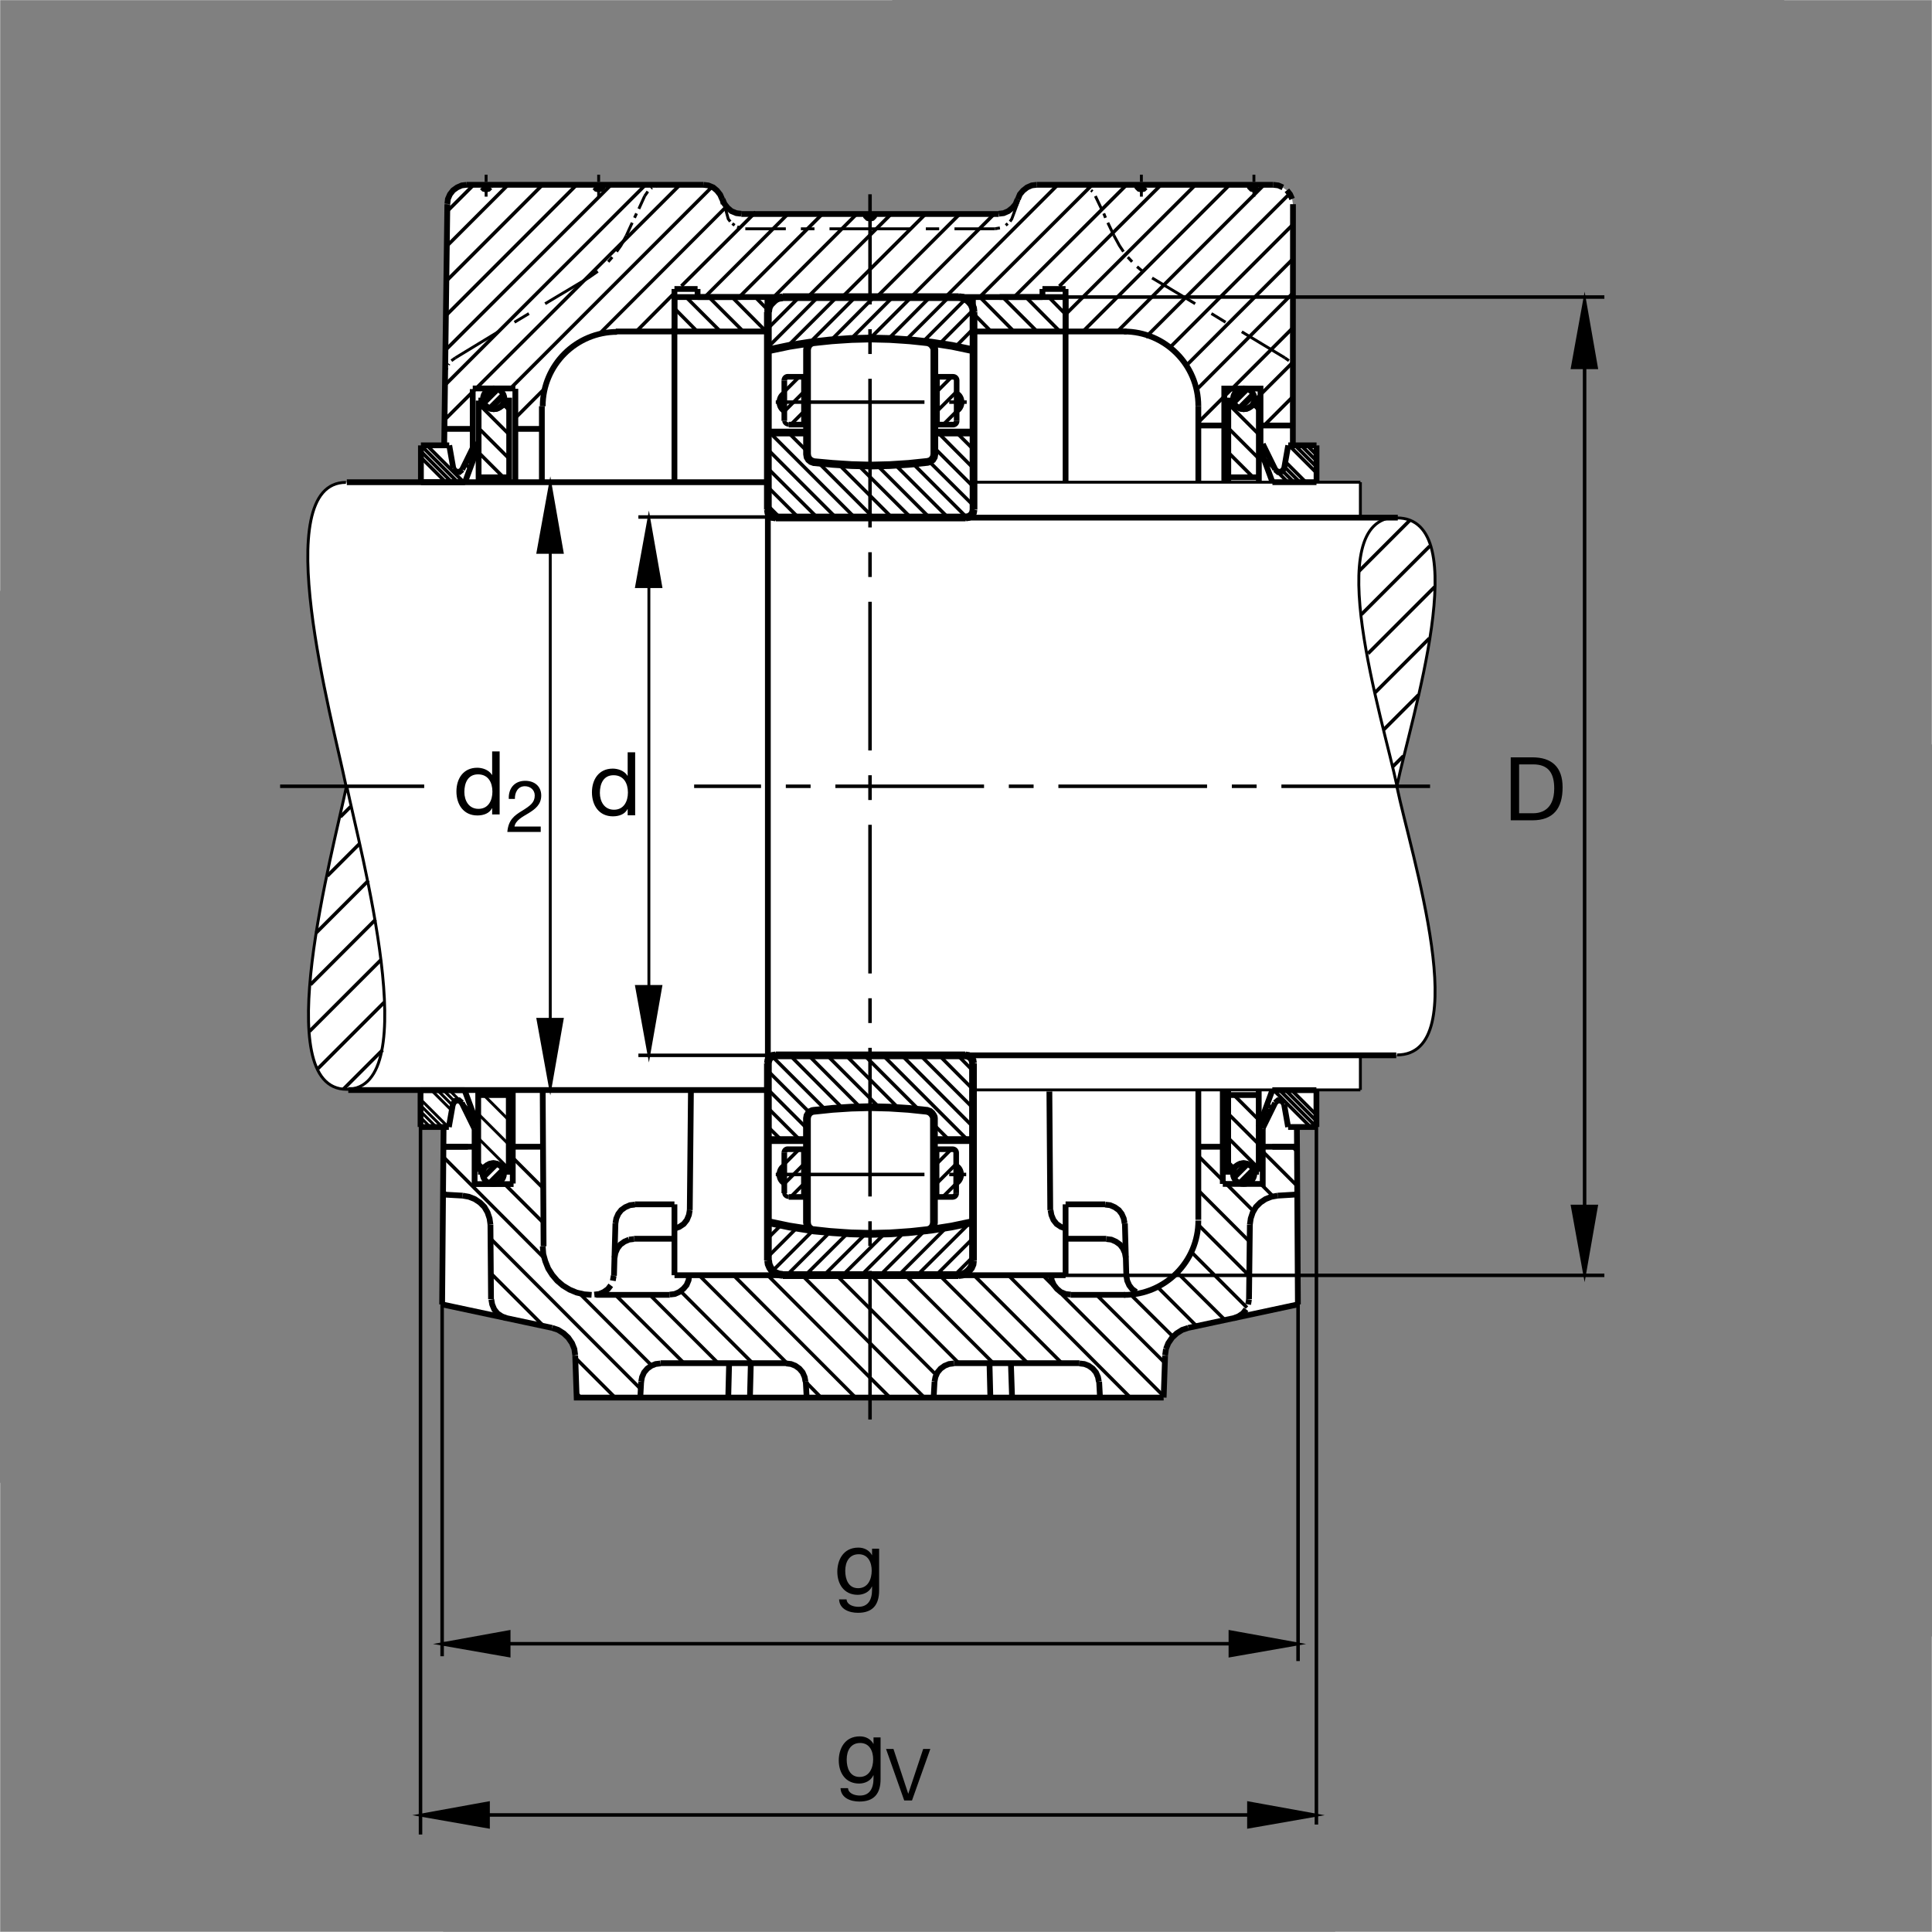 <?xml version="1.0" encoding="utf-8"?>
<!-- Generator: Adobe Illustrator 22.1.0, SVG Export Plug-In . SVG Version: 6.00 Build 0)  -->
<svg version="1.1" id="Ebene_1" xmlns="http://www.w3.org/2000/svg" xmlns:xlink="http://www.w3.org/1999/xlink" x="0px" y="0px"
	 viewBox="0 0 779.681 779.649" style="enable-background:new 0 0 779.681 779.649;" xml:space="preserve">
<rect x="0" y="0" width="779.681" height="779.649" fill="#808080" stroke="none"/>
<style type="text/css">
	.st0{fill:none;stroke:#FFFFFF;stroke-width:0.071;stroke-miterlimit:3.864;stroke-dasharray:360;}
	.st1{fill:#FFFFFF;}
	.st2{fill:none;stroke:#000000;stroke-width:2.33;stroke-miterlimit:10.433;}
	.st3{fill:none;stroke:#000000;stroke-width:1.417;stroke-miterlimit:10.433;stroke-dasharray:60,10,10,10;}
	.st4{fill:none;stroke:#000000;stroke-width:1.165;stroke-miterlimit:10;}
	.st5{fill-rule:evenodd;clip-rule:evenodd;stroke:#000000;stroke-width:1.165;stroke-miterlimit:10;}
	.st6{fill:none;stroke:#000000;stroke-width:2.329;stroke-miterlimit:10;}
	.st7{fill-rule:evenodd;clip-rule:evenodd;stroke:#000000;stroke-width:2.329;stroke-miterlimit:10;}
	.st8{fill:none;stroke:#000000;stroke-width:1.417;stroke-miterlimit:10;}
	.st9{fill:none;stroke:#000000;stroke-width:1.165;stroke-miterlimit:10.433;}
	.st10{fill:none;stroke:#000000;stroke-width:1.165;stroke-miterlimit:3.864;}
	.st11{fill:none;stroke:#000000;stroke-width:1.417;stroke-miterlimit:3.864;}
	.st12{fill:none;stroke:#000000;stroke-width:2.33;stroke-miterlimit:3.864;}
	.st13{fill:none;stroke:#000000;stroke-width:2.33;stroke-miterlimit:10;}
	.st14{stroke:#000000;stroke-width:1.165;stroke-miterlimit:10;}
	.st15{fill:none;stroke:#000000;stroke-width:3.107;stroke-miterlimit:10;}
	.st16{fill:none;stroke:#000000;stroke-width:2.268;stroke-miterlimit:3.864;}
	.st17{fill:none;stroke:#000000;stroke-width:1.417;stroke-miterlimit:3.864;stroke-dasharray:60,10,10,10;}
	.st18{fill:none;stroke:#000000;stroke-width:1.701;stroke-miterlimit:3.864;}
</style>
<g>
	<polygon class="st0" points="0.036,0.036 779.645,0.036 779.645,779.614 0.036,779.614 0.036,0.036 	"/>
	<path class="st1" d="M139.891,317.082c-5.422,26.334-31.754,122.577,0,122.577l29.853,0.273l0.067,14.87l9.207,0.055l-0.585,71.615
		l44.365,9.457l2.452,0.817l2.218,1.402l1.869,1.751l1.517,2.219l0.934,2.336l0.351,2.685l0.583,16.929H351.11h118.504l0.584-16.929
		l0.35-2.685l0.934-2.336l1.518-2.219l1.868-1.751l2.218-1.402l2.452-0.817l44.25-9.457l-0.387-71.584l7.82-0.119l0.032-14.925
		l17.754-0.034l-0.007-13.861l14.76-0.13c31.754,0,5.421-81.822,0-108.156v-1.037c5.421-26.333,32.099-107.954,0.345-107.954
		h-14.715h-0.382v-14.01h-17.637l-0.002-14.93l-9.635,0.082l0.07-97.351l-0.35-2.101l-0.817-1.868l-1.284-1.635l-1.635-1.168
		l-1.868-0.816l-1.985-0.233H418.36l-1.985,0.233l-1.868,0.816l-1.634,1.286l-1.284,1.518l-0.818,1.985l-0.934,1.984l-1.283,1.517
		l-1.636,1.284l-1.868,0.818l-1.984,0.233l-51.955,0.117l-51.954-0.117l-1.985-0.233l-1.985-0.818l-1.518-1.284l-1.284-1.634
		l-0.817-1.868l-0.934-1.869l-1.284-1.634l-1.518-1.286l-1.985-0.816l-1.985-0.233h-95.504l-1.985,0.233l-1.869,0.816l-1.634,1.168
		l-1.284,1.635l-0.817,1.868l-0.233,2.101l-1.353,97.269h-9.219l-0.079,14.803l-30.269,0.198
		C107.862,194.732,134.469,290.748,139.891,317.082L139.891,317.082z"/>
	<path class="st2" d="M219.019,163.954c0-16.579,13.44-30.018,30.018-30.018"/>
	<line class="st3" x1="351.105" y1="572.857" x2="351.105" y2="78.402"/>
	<path class="st4" d="M196.175,76.566v2.802 M196.175,75.398v-0.933 M196.175,73.414v-2.919 M237.388,112.176l-17.396,10.39
		 M213.453,126.536l-5.838,3.504 M201.078,133.892l-17.28,10.508 M241.591,79.368v-2.802 M241.591,75.398v-0.933 M241.591,73.414
		v-2.919 M256.885,86.14l-0.817,1.751 M255.134,89.876l-2.336,5.137 M257.819,84.271l2.336-5.136 M300.784,92.328h16.345
		 M323.201,92.328h5.487 M334.759,92.328h16.345 M442.055,79.135l2.452,5.136 M445.441,86.14l0.701,1.751 M447.075,89.876
		l2.452,5.137 M464.938,112.176l17.396,10.39 M488.873,126.536l5.72,3.504 M501.132,133.892l17.395,10.508 M460.619,79.368v-2.802
		 M460.619,75.398v-0.933 M460.619,73.414v-2.919 M506.035,79.368v-2.802 M506.035,75.398v-0.933 M506.035,73.414v-2.919
		 M401.542,92.328h-16.346 M379.008,92.328h-5.37 M367.45,92.328h-16.345"/>
	<polygon class="st5" points="237.388,112.176 241.241,109.49 237.388,112.176 	"/>
	<path class="st4" d="M245.444,105.638l1.635-1.868 M248.83,101.552l1.75-2.453l2.218-4.085"/>
	<polygon class="st5" points="260.155,79.135 261.439,77.267 260.155,79.135 	"/>
	<polygon class="st5" points="262.724,76.098 263.073,75.749 262.724,76.098 	"/>
	<polygon class="st5" points="264.591,75.164 265.174,74.815 264.591,75.164 	"/>
	<path class="st4" d="M292.173,82.049l1.723,6.309l0.817,1.051 M295.531,90.226l0.933,0.7"/>
	<polygon class="st5" points="297.515,91.51 298.683,91.977 297.515,91.51 	"/>
	<polygon class="st5" points="401.542,92.328 403.526,91.977 401.542,92.328 	"/>
	<path class="st4" d="M405.862,90.926l0.817-0.7 M407.614,89.41l0.7-1.051l2.734-7.36"/>
	<polygon class="st5" points="434.934,74.582 437.151,74.815 434.934,74.582 	"/>
	<polygon class="st5" points="438.669,75.515 439.136,75.749 438.669,75.515 	"/>
	<polygon class="st5" points="440.303,76.799 440.888,77.267 440.303,76.799 	"/>
	<path class="st4" d="M449.527,95.014l2.218,4.085l1.635,2.453 M455.131,103.77l1.752,1.868"/>
	<polygon class="st5" points="458.867,107.622 461.085,109.49 458.867,107.622 	"/>
	<polygon class="st5" points="518.527,144.4 520.162,145.567 518.527,144.4 	"/>
	<polygon class="st5" points="521.096,146.85 521.33,147.201 521.096,146.85 	"/>
	<polygon class="st5" points="521.914,148.485 522.147,149.069 521.914,148.485 	"/>
	<polygon class="st5" points="183.798,144.4 182.164,145.567 183.798,144.4 	"/>
	<polygon class="st5" points="181.23,146.85 180.996,147.201 181.23,146.85 	"/>
	<polygon class="st5" points="180.413,148.485 180.18,149.069 180.413,148.485 	"/>
	<line class="st4" x1="188.819" y1="463.016" x2="188.703" y2="462.783"/>
	<path class="st6" d="M178.428,526.413l0.584-71.599 M179.012,462.783h9.807 M191.529,455.361v22.481h15.731 M206.934,477.629
		v-37.738 M219.019,440.423l0.35,62.523 M197.925,494.189l0.234,30.122 M178.428,526.413l44.366,9.458 M232.134,547.077l0.584,16.93
		h118.386 M325.536,564.007l-0.35-6.422 M317.246,550.114h-50.67 M270.312,522.561h-29.776 M247.779,514.856l0.584-21.134
		 M255.835,499.909h16.346 M278.368,488.352l0.467-48.452 M256.185,486.017h15.995 M272.181,486.017v28.605 M272.205,514.622
		h157.824 M430.029,514.622v-28.605 M513.508,462.783h9.806 M515.609,482.514l7.775-0.466 M504.4,494.189l-0.349,30.122
		 M523.782,526.413l-44.25,9.458 M470.192,547.077l-0.584,16.93 M469.608,564.007H351.105 M376.79,564.007l0.35-6.422
		 M384.963,550.114h50.67 M432.013,522.561h22.105 M454.547,514.856l-0.584-21.134 M446.492,499.909h-16.462 M423.841,488.352
		l-0.349-47.869 M446.024,486.017h-15.995 M399.323,550.114l0.35,13.894 M408.43,564.007l-0.468-13.894 M443.573,557.585l0.35,6.422
		 M303.003,550.114l-0.351,13.894 M293.896,564.007l0.35-13.894 M258.753,557.585l-0.35,6.422 M186.717,482.514l-8.289-0.466
		 M272.181,194.602v-77.973 M281.52,119.882h69.584 M351.105,86.373H299.15 M291.561,80.419v0.117 M283.855,74.582h-95.504
		 M180.529,82.404l-1.268,97.228 M272.181,133.775h-23.675 M292.027,82.288l-0.466-1.869 M351.105,86.373h51.954 M410.766,80.419
		v0.117 M418.354,74.582h95.504 M521.798,82.404l-0.049,96.917 M430.029,194.602v-77.973 M420.688,119.882h-69.584 M430.029,133.775
		h24.621 M256.185,486.134l-1.985,0.233l-1.868,0.817l-1.635,1.168l-1.168,1.517l-0.817,1.867l-0.35,1.985"/>
	<polygon class="st7" points="247.663,514.856 247.312,516.839 247.663,514.856 	"/>
	<path class="st6" d="M246.495,518.707l-1.168,1.517l-1.635,1.168l-1.868,0.817l-1.985,0.234 M266.576,550.231l-1.985,0.233
		l-1.751,0.701l-1.634,1.167l-1.284,1.519l-0.817,1.867l-0.35,1.868 M270.312,522.444l1.985-0.234l1.867-0.817l1.635-1.286
		l1.284-1.517l0.817-1.985l0.234-1.983 M272.181,495.824l1.984-0.701l1.752-1.168l1.284-1.634l0.817-1.984l0.35-1.985
		 M255.835,500.027l-1.985,0.233 M253.85,500.26l-1.867,0.818l-1.635,1.168l-1.168,1.517l-0.817,1.868l-0.35,1.984 M204.464,532.016
		l-1.985-0.817l-1.751-1.166l-1.284-1.636l-0.817-1.985l-0.35-1.985 M197.925,494.189l-0.35-2.453l-0.817-2.45l-1.285-2.218
		l-1.752-1.752l-2.101-1.402l-2.334-0.933l-2.569-0.468 M317.246,550.231l1.985,0.233l1.751,0.701l1.635,1.167l1.284,1.519
		l0.817,1.867l0.35,1.868 M377.14,557.585l0.351-1.868l0.817-1.867l1.284-1.519l1.635-1.167l1.751-0.701l1.985-0.233
		 M424.192,514.622l0.232,1.983l0.818,1.868l1.284,1.635l1.518,1.286l1.985,0.817l1.984,0.234 M454.314,507.616l-0.35-1.984
		l-0.817-1.868l-1.168-1.517l-1.634-1.168l-1.869-0.818l-1.984-0.233 M453.846,493.722l-0.35-1.985l-0.817-1.867l-1.167-1.517
		l-1.635-1.168l-1.869-0.817l-1.984-0.233 M430.146,495.824l-1.985-0.701l-1.751-1.168l-1.284-1.634l-0.818-1.984l-0.35-1.985
		 M454.547,514.856l0.35,1.984l0.817,1.868l1.168,1.517l1.635,1.168 M479.532,535.871l-2.452,0.817l-2.218,1.401l-1.867,1.751
		l-1.519,2.218l-0.934,2.334 M470.542,544.393l-0.35,2.569 M443.455,557.585l-0.35-1.868l-0.817-1.867l-1.284-1.519l-1.635-1.167
		l-1.751-0.701l-1.985-0.233 M497.862,532.016l1.985-0.817l1.751-1.166l1.284-1.636 M503.7,526.413l0.35-1.985 M504.4,494.189
		l0.35-2.453l0.818-2.45l1.284-2.218l1.751-1.752l2.101-1.402l2.336-0.933l2.569-0.468 M232.134,546.961l-0.35-2.569l-0.934-2.334
		l-1.518-2.218l-1.868-1.751l-2.218-1.401l-2.451-0.817 M299.15,86.256l-1.985-0.233l-1.985-0.817l-1.518-1.286l-1.284-1.632
		l-0.817-1.869 M291.444,80.419l-0.817-1.868l-1.284-1.635l-1.518-1.284l-1.985-0.817l-1.985-0.233 M243.459,74.582l-0.234,0.933
		l-0.701,0.701l-0.934,0.233l-0.933-0.233l-0.701-0.701 M198.042,74.582l-0.233,0.933 M197.809,75.515l-0.7,0.701l-0.934,0.233
		l-0.935-0.233l-0.7-0.701 M349.237,86.373l0.234,0.934l0.7,0.701l0.934,0.233l0.934-0.233l0.701-0.701 M352.973,86.373
		l-0.233,0.934l-0.701,0.701 M351.105,88.241l-0.934-0.233l-0.7-0.701 M403.059,86.256l1.985-0.233l1.869-0.817l1.634-1.286
		l1.284-1.516l0.818-1.985 M410.766,80.419l0.817-1.985l1.284-1.518l1.634-1.284l1.868-0.817l1.985-0.233 M458.751,74.582
		l0.233,0.933l0.701,0.701l0.934,0.233l0.934-0.233l0.701-0.701 M504.167,74.582l0.233,0.933l0.701,0.701l0.934,0.233l0.934-0.233
		l0.701-0.701 M513.858,74.582l1.984,0.233l1.868,0.817 M519.345,76.799l1.284,1.635l0.817,1.868 M188.352,74.582l-1.985,0.233
		l-1.867,0.817l-1.635,1.167l-1.284,1.635l-0.817,1.868l-0.234,1.986"/>
	<line class="st8" x1="392.573" y1="208.39" x2="392.573" y2="194.412"/>
	<path class="st6" d="M238.75,522.561l-3.035-0.233l-3.035-0.701l-2.802-1.167l-2.685-1.635l-2.336-1.985l-1.985-2.334l-1.634-2.569
		l-1.168-2.919l-0.817-2.919l-0.234-3.152 M179.712,462.783h11.719 M206.98,462.783h12.039 M483.582,171.719h10.489
		 M564.098,208.897H309.502 M509.904,462.783h12.593 M272.181,133.775h37.477 M309.715,133.775v-13.893 M298.8,119.882h-26.619
		 M281.52,119.882v-3.253 M420.688,116.629h9.341 M430.029,119.882v13.893 M430.029,133.775h-37.402 M420.688,119.882v-3.253
		 M392.636,133.775v-13.893 M430.029,119.882h-26.62 M272.181,119.882v13.893 M272.181,116.629h9.34"/>
	<line class="st4" x1="549" y1="194.602" x2="392.742" y2="194.602"/>
	<path class="st6" d="M309.879,194.602v245.265 M563.477,425.889h-253.74 M309.853,439.9H140.55 M309.502,194.602H139.965"/>
	<line class="st4" x1="549" y1="194.602" x2="549" y2="208.614"/>
	<path class="st6" d="M207.978,194.478v-37.584 M190.771,180.786v-23.772 M179.506,173.083h11.279 M207.978,156.762h-17.194"/>
	<line class="st2" x1="218.677" y1="163.954" x2="218.677" y2="194.478"/>
	<line class="st4" x1="505.484" y1="471.727" x2="505.414" y2="471.797"/>
	<line class="st2" x1="483.605" y1="163.797" x2="483.605" y2="194.478"/>
	<path class="st9" d="M563.753,208.74c-31.754,0-5.421,82.097,0,108.43 M563.753,209.014c31.754,0,5.422,81.823,0,108.156
		 M139.61,194.675c-31.754,0-5.422,96.015,0,122.35 M139.885,439.601c-31.755,0-5.422-96.244,0-122.577 M139.885,439.601
		c31.754,0,5.421-96.244,0-122.577"/>
	<line class="st6" x1="207.74" y1="173.083" x2="219.019" y2="173.083"/>
	<path class="st2" d="M483.605,163.797c0-16.579-13.439-30.018-30.019-30.018"/>
	<path class="st6" d="M521.895,171.719h-13.206 M508.689,179.632v-22.814h-14.618v37.659"/>
	<path class="st4" d="M549,439.844H392.714 M549,439.844v-14.01"/>
	<line class="st6" x1="523.374" y1="454.813" x2="523.782" y2="526.413"/>
	<path class="st2" d="M483.605,492.285v-52.16 M483.605,492.565c0,16.58-13.439,30.018-30.019,30.018"/>
	<path class="st6" d="M483.747,462.783h9.721 M493.467,439.968v37.816"/>
	<line class="st8" x1="392.731" y1="439.844" x2="392.731" y2="425.834"/>
	<path class="st9" d="M563.753,425.73c31.754,0,5.422-81.82,0-108.155"/>
	<path class="st3" d="M171.193,317.31h-58.15 M577.123,317.31H280.127"/>
	<path class="st10" d="M205.286,471.588l-12.304-12.304 M195.087,471.163l-2.105-2.105 M205.286,461.812l-12.328-12.328"/>
	<path class="st4" d="M195.263,475.676l5.732-5.732 M202.793,471.468l-5.82,5.82 M199.84,469.511l-5.004,5.006 M203.19,474.318
		l-3.222,3.221 M198.16,477.688l5.033-5.034"/>
	<path class="st9" d="M173.529,454.735l-3.795-3.794 M175.947,454.735l-6.251-6.251 M178.364,454.735l-8.576-8.575 M180.648,454.602
		l-10.86-10.861 M182.29,448.145l-8.165-8.166 M182.68,446.118l-6.21-6.211 M183.461,444.483l-4.5-4.501 M191.294,449.897
		l-9.928-9.928"/>
	<line class="st10" x1="205.286" y1="451.97" x2="195.255" y2="441.941"/>
	<line class="st9" x1="192.368" y1="453.391" x2="188.557" y2="449.578"/>
	<polyline class="st6" points="493.467,477.784 509.593,477.784 509.593,455.438 	"/>
	<path class="st11" d="M179.712,169.151l94.686-94.569 M287.358,75.398l-81.294,81.294 M304.965,85.579l-29.974,29.856
		 M284.438,119.882l33.509-33.509 M331.84,86.373l-33.508,33.509 M312.226,119.882l33.508-33.509 M359.627,86.373l-33.624,33.509
		 M339.896,119.882l33.625-33.509 M387.297,86.373l-33.507,33.509 M367.684,119.882l33.508-33.509 M426.877,74.582l-45.3,45.3
		 M395.353,119.882l45.417-45.3 M454.664,74.582l-45.417,45.3 M427.527,115.495l41.03-40.913 M482.451,74.582l-52.422,52.304
		 M437.035,133.775l59.193-59.193 M510.122,74.582l-59.457,59.456 M462.353,136.125l58.159-58.042 M521.798,90.577l-49.35,49.349
		 M478.824,147.443l43.09-43.09 M522.03,118.013l-38.425,38.542 M483.605,170.448l38.658-38.659 M521.656,146.291l-15.621,15.62
		 M509.904,171.937l11.766-11.766 M260.505,74.582l-80.677,80.558 M179.946,141.13l66.666-66.548 M232.718,74.582l-52.539,52.539
		 M180.296,113.227l38.645-38.645 M205.047,74.582l-24.635,24.634 M180.529,85.206l10.624-10.624 M257.007,133.537l15.179-15.295
		 M207.862,168.788l11.986-12.016 M241.599,135.021l51.479-51.567 M395.44,119.901l13.756,13.874 M418.535,133.775l-13.893-13.893
		 M413.982,119.882l13.562,13.677 M429.891,126.684l-6.686-6.801 M392.534,126.215l7.443,7.56 M270.662,133.775l1.518-1.635
		 M281.403,133.775l-9.223-9.34 M276.85,119.882l13.894,13.893 M299.815,133.622l-13.741-13.74 M295.414,119.882l13.56,13.677
		 M304.789,119.882l4.869,4.985 M552.071,263.754l26.897-26.897 M549.403,247.974l27.599-27.598 M548.481,230.45l20.339-20.338
		 M566.321,305.131l-4.164,4.164 M572.478,280.409l-14.002,14.004 M576.885,257.556l-21.916,21.915 M151.603,371.055l-26.293,26.293
		 M153.865,387.241l-28.975,28.976 M155.009,404.541l-26.686,26.687 M137.353,329.677l4.164-4.163 M132.087,353.507l13.112-13.111
		 M127.589,376.451l21.116-21.115 M138.576,439.546l15.824-15.824 M178.895,480.763l1.401,1.402 M179.012,466.987l40.59,40.706
		 M197.925,499.793l60.595,60.711 M262.956,551.048l-28.487-28.487 M248.363,522.561l27.67,27.553 M219.408,535.169l-21.366-21.364
		 M219.416,493.615l-15.907-15.908 M207.057,467.361l12.174,12.175 M262.256,522.561l27.554,27.553 M303.703,550.114l-28.955-28.955
		 M248.246,564.007l-16.112-16.112 M282.104,514.622l35.493,35.492 M325.186,557.703l6.188,6.305 M345.267,564.007l-49.27-49.385
		 M309.774,514.622l49.386,49.385 M373.054,564.007l-49.386-49.385 M337.561,514.622l40.28,40.277 M386.948,550.114l-35.493-35.492
		 M365.348,514.622l35.493,35.492 M414.735,550.114l-35.61-35.492 M234.353,564.007l-1.634-1.751 M393.019,514.622l35.493,35.492
		 M442.521,522.561l27.554,27.436 M473.344,539.372l-16.929-16.812 M466.869,519.121l16.049,16.048 M494.36,532.717l-19.521-19.404
		 M480.948,505.412l22.284,22.284 M504.167,514.856l-20.562-20.563 M504.284,501.078l-20.679-20.679 M483.617,466.518l22.185,22.185
		 M509.904,465.018l13.527,13.527 M469.608,563.424l-48.803-48.802 M406.913,514.622l49.269,49.385 M513.741,482.748l-4.964-4.964
		 M523.314,464.534l-1.751-1.751 M508.019,471.588l-12.304-12.304 M497.82,471.163l-2.105-2.105 M508.019,461.812l-12.327-12.328
		 M508.019,451.97l-10.03-10.029 M528.733,454.69l-14.709-14.711 M531.163,454.702l-14.795-14.795 M531.245,452.368l-12.386-12.386
		 M531.193,449.897l-9.927-9.928 M511.095,452.402l-1.461-1.461 M511.898,450.787l-1.657-1.657 M512.7,449.172l-1.799-1.799
		 M513.464,447.518l-1.998-1.998 M498.112,475.735l5.733-5.732 M505.641,471.527l-5.82,5.818 M502.689,469.57l-5.004,5.005
		 M506.123,474.292l-3.443,3.444 M501.009,477.747l5.033-5.034 M495.672,162.957l12.304,12.304 M505.871,163.381l2.105,2.104
		 M495.672,172.734l12.327,12.327 M505.574,158.672l-5.733,5.733 M498.045,162.883l5.82-5.821 M500.997,164.838l5.004-5.005
		 M497.648,160.03l3.221-3.221 M502.677,156.661l-5.033,5.033 M527.399,179.666l3.936,3.938 M524.977,179.662l6.299,6.299
		 M522.633,179.736l8.516,8.517 M520.289,179.808l10.996,10.997 M518.656,186.273l8.29,8.291 M518.348,188.383l6.253,6.253
		 M517.571,190.023l4.539,4.539 M509.776,184.646l9.928,9.928 M495.672,182.574l10.03,10.03 M508.742,181.196l3.438,3.437
		 M193.111,162.957l12.304,12.304 M203.31,163.381l2.105,2.104 M193.111,172.734l12.327,12.327 M193.111,182.574l10.03,10.03
		 M190.034,182.143l1.461,1.461 M189.232,183.757l1.657,1.657 M188.429,185.372l1.798,1.799 M187.666,187.026l1.997,1.998
		 M172.396,179.854l14.71,14.711 M169.967,179.842l14.794,14.794 M169.884,182.177l12.385,12.386 M169.937,184.646l9.927,9.928
		 M202.958,158.868l-5.732,5.732 M198.382,165.033l5.004-5.005 M195.507,162.999l5.749-5.749 M195,160.258l3.449-3.449
		 M200.069,156.851l-5.001,4.999"/>
	<path class="st6" d="M507.983,440.055v32.828 M508.061,472.882h-1.228 M506.761,472.882l-1.444-2.021l-1.072-0.69l-1.045-0.546
		l-1.352-0.215l-1.28,0.191l-1.044,0.523l-1.134,0.737l-1.444,2.021 M496.946,472.882h-1.3v-32.828"/>
	<path class="st12" d="M497.587,473.614c0-2.309,1.93-4.181,4.31-4.181c2.381,0,4.311,1.873,4.311,4.181
		c0,2.31-1.93,4.182-4.311,4.182C499.517,477.796,497.587,475.923,497.587,473.614L497.587,473.614z"/>
	<line class="st13" x1="495.625" y1="441.921" x2="507.936" y2="441.921"/>
	<path class="st6" d="M518.21,445.554l-0.902-1.262l-1.563-0.24l-1.202,1.022 M531.264,454.814h-11.43 M519.834,454.814l-1.623-9.2
		 M514.602,445.074l-5.051,10.282 M509.551,455.356l-1.563-0.541 M507.988,454.814l5.495-14.869 M531.264,454.791v-14.906
		 M531.242,439.953H513.46 M506.803,161.662l-1.444,2.021l-1.072,0.69l-1.045,0.546l-1.354,0.213l-1.279-0.189l-1.044-0.523
		l-1.135-0.738l-1.443-2.021 M508.026,194.489v-32.828 M508.103,161.662h-1.228 M496.988,161.662h-1.3v32.828 M508.03,179.73
		l5.495,14.87"/>
	<line class="st13" x1="495.667" y1="192.623" x2="507.978" y2="192.623"/>
	<path class="st6" d="M519.875,179.73l-1.622,9.2 M514.644,189.47l-5.052-10.282 M509.593,179.188l-1.562,0.541 M518.253,188.99
		l-0.902,1.262l-1.563,0.24l-1.202-1.022"/>
	<path class="st12" d="M497.629,160.931c0-2.31,1.93-4.182,4.31-4.182c2.381,0,4.311,1.873,4.311,4.182
		c0,2.31-1.93,4.182-4.311,4.182C499.559,165.113,497.629,163.24,497.629,160.931L497.629,160.931z"/>
	<path class="st6" d="M531.306,179.73h-11.432 M531.306,179.752v14.907 M531.284,194.591h-17.782 M193.146,194.489v-32.828
		 M193.069,161.662h1.227 M194.369,161.662l1.443,2.021l1.073,0.69l1.045,0.546l1.354,0.213l1.278-0.189l1.045-0.523l1.134-0.738
		l1.444-2.021 M204.184,161.662h1.299v32.828"/>
	<path class="st12" d="M194.921,160.931c0-2.31,1.93-4.182,4.311-4.182s4.311,1.873,4.311,4.182c0,2.31-1.93,4.182-4.311,4.182
		S194.921,163.24,194.921,160.931L194.921,160.931z"/>
	<line class="st13" x1="205.504" y1="192.623" x2="193.193" y2="192.623"/>
	<path class="st6" d="M181.296,179.73l1.624,9.2 M182.919,188.99l0.902,1.262l1.563,0.24l1.202-1.022 M169.865,179.73h11.431
		 M186.526,189.47l5.051-10.282 M191.578,179.188l1.563,0.541 M193.141,179.73l-5.494,14.87 M169.865,179.752v14.907
		 M169.887,194.591h17.782 M186.371,445.074l5.05,10.282 M192.989,440.055v32.828 M204.028,472.882h1.3v-32.828 M181.14,454.814
		l1.623-9.2 M192.985,454.814l-5.495-14.869"/>
	<line class="st13" x1="205.348" y1="441.921" x2="193.038" y2="441.921"/>
	<path class="st6" d="M182.763,445.554l0.902-1.262l1.564-0.24l1.202,1.022 M169.709,454.814h11.431 M192.913,472.882h1.227"/>
	<path class="st12" d="M194.765,473.614c0-2.309,1.93-4.181,4.311-4.181c2.381,0,4.311,1.873,4.311,4.181
		c0,2.31-1.93,4.182-4.311,4.182C196.695,477.796,194.765,475.923,194.765,473.614L194.765,473.614z"/>
	<path class="st6" d="M191.421,455.356l1.564-0.541 M194.212,472.882l1.443-2.021l1.073-0.69l1.045-0.546l1.353-0.215l1.279,0.191
		l1.044,0.523l1.135,0.737l1.444,2.021 M169.731,439.953h17.782 M169.709,454.791v-14.906"/>
	<path class="st8" d="M510.132,732.446H175.882 M178.424,525.658v142.737 M509.128,663.348H178.297 M523.849,522.741v147.6"/>
	<polygon class="st14" points="496.394,668.226 523.769,663.435 496.394,658.473 496.394,668.226 	"/>
	<polygon class="st14" points="205.432,658.473 205.432,668.226 178.057,663.435 205.432,658.473 	"/>
	<g>
		<path d="M354.78,641.825c0,5.98-2.741,9.042-8.543,9.042c-3.453,0-7.44-1.389-7.618-5.411h3.026c0.142,2.207,2.776,2.99,4.77,2.99
			c3.952,0,5.518-2.848,5.518-6.977v-1.211h-0.071c-0.997,2.243-3.417,3.347-5.731,3.347c-5.482,0-8.223-4.308-8.223-9.327
			c0-4.343,2.136-9.719,8.508-9.719c2.314,0,4.379,1.032,5.482,3.062h-0.036h0.071v-2.634h2.848V641.825z M351.789,633.815
			c0-3.239-1.424-6.586-5.233-6.586c-3.88,0-5.447,3.169-5.447,6.692c0,3.312,1.21,7.014,5.197,7.014
			C350.294,640.935,351.789,637.268,351.789,633.815z"/>
	</g>
	<path class="st8" d="M169.704,451.845v288.498 M531.252,454.189v282.135"/>
	<polygon class="st14" points="503.885,737.321 531.259,732.531 503.885,727.569 503.885,737.321 	"/>
	<polygon class="st14" points="197.096,727.569 197.096,737.321 169.721,732.531 197.096,727.569 	"/>
	<line class="st4" x1="222.072" y1="216.836" x2="222.072" y2="420.68"/>
	<polygon class="st14" points="226.863,222.914 222.072,195.538 217.111,222.914 226.863,222.914 	"/>
	<polygon class="st14" points="217.111,411.37 226.863,411.37 222.072,438.745 217.111,411.37 	"/>
	<line class="st4" x1="261.868" y1="230.65" x2="261.868" y2="409.696"/>
	<polygon class="st14" points="266.659,236.727 261.868,209.354 256.906,236.727 266.659,236.727 	"/>
	<polygon class="st14" points="256.906,398.087 266.659,398.087 261.868,425.461 256.906,398.087 	"/>
	<g>
		<path d="M256.326,329.016H253.3v-2.492h-0.071c-0.997,2.029-3.346,2.919-5.874,2.919c-5.66,0-8.472-4.485-8.472-9.683
			c0-5.197,2.776-9.576,8.401-9.576c1.887,0,4.592,0.712,5.945,2.883h0.071v-9.469h3.026V329.016z M247.782,326.773
			c4.058,0,5.625-3.489,5.625-6.942c0-3.631-1.637-6.977-5.802-6.977c-4.129,0-5.518,3.524-5.518,7.12
			C242.086,323.427,243.866,326.773,247.782,326.773z"/>
	</g>
	<line class="st8" x1="639.483" y1="127.602" x2="639.483" y2="510.324"/>
	<polygon class="st14" points="644.274,148.388 639.483,121.013 634.521,148.388 644.274,148.388 	"/>
	<polygon class="st14" points="634.521,486.754 644.274,486.754 639.483,514.129 634.521,486.754 	"/>
	<g>
		<path d="M609.674,305.63h8.722c7.832,0,12.211,3.916,12.211,12.104c0,8.508-3.738,13.314-12.211,13.314h-8.722V305.63z
			 M613.056,328.2h5.625c2.313,0,8.544-0.641,8.544-10.003c0-6.052-2.243-9.719-8.473-9.719h-5.696V328.2z"/>
	</g>
	<g>
		<path d="M201.638,328.664h-3.026v-2.492h-0.071c-0.997,2.029-3.346,2.919-5.874,2.919c-5.66,0-8.472-4.485-8.472-9.683
			c0-5.197,2.776-9.576,8.401-9.576c1.887,0,4.592,0.712,5.945,2.883h0.071v-9.469h3.026V328.664z M193.094,326.422
			c4.058,0,5.625-3.489,5.625-6.942c0-3.631-1.637-6.977-5.802-6.977c-4.129,0-5.518,3.524-5.518,7.12
			C187.399,323.076,189.179,326.422,193.094,326.422z"/>
	</g>
	<g>
		<path d="M205.326,322.408c-0.204-4.19,2.27-7.304,6.635-7.304c3.608,0,6.459,2.095,6.459,5.936c0,3.637-2.444,5.471-5.005,7.071
			c-2.59,1.571-5.296,2.881-5.791,5.441h10.592v2.183h-13.473c0.408-4.889,2.881-6.634,5.791-8.438
			c3.492-2.153,5.267-3.434,5.267-6.285c0-2.241-1.804-3.725-3.986-3.725c-2.881,0-4.103,2.648-4.016,5.121H205.326z"/>
	</g>
	<g>
		<path d="M355.365,717.996c0,5.98-2.741,9.042-8.543,9.042c-3.453,0-7.44-1.389-7.618-5.411h3.026
			c0.142,2.207,2.776,2.99,4.77,2.99c3.952,0,5.518-2.848,5.518-6.977v-1.211h-0.071c-0.997,2.243-3.417,3.347-5.731,3.347
			c-5.482,0-8.223-4.308-8.223-9.327c0-4.343,2.136-9.719,8.508-9.719c2.314,0,4.379,1.032,5.482,3.062h-0.036h0.071v-2.634h2.848
			V717.996z M352.375,709.987c0-3.239-1.424-6.586-5.233-6.586c-3.88,0-5.447,3.169-5.447,6.692c0,3.312,1.21,7.014,5.197,7.014
			C350.88,717.107,352.375,713.44,352.375,709.987z"/>
	</g>
	<g>
		<path d="M368.047,726.594h-3.143l-7.333-20.776h2.998l5.936,18.012h0.058l5.994-18.012h2.881L368.047,726.594z"/>
	</g>
	<path class="st8" d="M647.458,514.676H429.505 M309.19,208.644h-51.56 M647.458,119.875H429.505 M310.127,425.89H257.63"/>
	<path class="st15" d="M309.98,125.841l0.198-1.481l0.592-1.482l0.889-1.185l1.284-0.891l1.383-0.592l1.482-0.198 M389.716,208.838
		l1.185-0.197l1.087-0.691l0.692-1.086l0.198-1.187 M389.716,208.838h-76.673 M313.043,208.838l-1.186-0.197l-1.087-0.691
		l-0.691-1.086l-0.198-1.187 M392.878,174.554v-33.989 M392.878,125.841v14.724 M392.878,140.564l-0.593,0.69 M309.881,174.554
		v-33.989 M309.881,174.554v31.123 M392.187,141.255l-8.003-1.679l-8.201-1.284l-8.102-0.889l-8.3-0.592l-8.201-0.198l-8.201,0.198
		l-8.299,0.592l-8.102,0.889l-8.201,1.284l-8.004,1.679 M310.474,141.255l-0.593-0.69 M309.881,140.564v-14.724 M315.81,119.914
		h71.139 M386.949,119.914l1.581,0.198l1.383,0.592l1.186,0.989l0.987,1.185l0.593,1.383l0.198,1.581 M325.691,183.249v-42.093
		l0.197-1.086l0.593-0.988l0.624-0.536l0.789-0.361l0.563-0.092l7.608-0.79l7.608-0.493l7.707-0.198l7.707,0.198l7.609,0.493
		l7.607,0.79l1.087,0.396l0.79,0.691l0.593,0.889l0.22,0.512l0.076,0.574v42.19l-0.197,1.087l-0.593,0.988l-0.89,0.693l-1.087,0.296
		l-7.607,0.79l-7.609,0.493l-7.707,0.198l-7.707-0.198l-7.608-0.493l-7.608-0.691l-1.087-0.395l-0.889-0.693l-0.593-0.988
		L325.691,183.249L325.691,183.249z M392.878,205.676v-31.123h-15.809 M325.691,174.554h-15.81"/>
	<path class="st8" d="M382.899,119.914l-17.192,17.193 M372.623,137.797l17.094-17.19 M392.779,125.051l-13.536,13.636
		 M385.666,139.872l7.213-7.31 M375.291,119.914l-16.698,16.796 M351.182,136.512l16.599-16.598 M360.272,119.914l-16.796,16.796
		 M335.373,137.303l17.291-17.389 M345.154,119.914l-18.279,18.279 M317.885,139.674l19.761-19.76 M330.038,119.914l-20.157,20.255
		 M309.881,132.562l12.647-12.648 M314.92,120.012l-4.94,4.941 M377.12,180.777l15.81,15.81 M392.93,204.095l-17.884-17.784
		 M368.426,187.101l21.737,21.737 M382.555,208.838l-21.144-21.144 M354.099,187.892l20.947,20.946 M367.537,208.838l-21.045-20.946
		 M338.587,187.497l21.342,21.341 M352.419,208.838l-22.231-22.232 M310.624,174.554l34.286,34.284 M337.302,208.838l-27.369-27.368
		 M309.933,189.078l19.86,19.76 M322.184,208.838l-12.251-12.251 M309.933,204.095l4.743,4.743 M392.878,140.168l-0.988,0.988
		 M386.014,174.554l6.916,6.916 M392.93,189.078l-14.426-14.524 M325.742,182.161l-7.608-7.608"/>
	<path class="st16" d="M378.134,171.279v-19.248 M316.519,169.85v-16.309 M324.454,171.279v-19.248"/>
	<line class="st17" x1="313.075" y1="162.282" x2="390.122" y2="162.282"/>
	<path class="st16" d="M386.171,158.799c1.205,0.721,1.887,2.039,1.887,3.545c0,1.508-0.808,2.827-2.014,3.546 M325.593,171.361
		h-7.289 M316.417,158.799c-1.205,0.721-1.886,2.039-1.886,3.545c0,1.508,0.807,2.827,2.014,3.546 M376.994,171.361h7.616
		c0.821,0,1.454-0.66,1.454-1.48 M376.994,152.066h7.616c0.821,0,1.458,0.638,1.458,1.457v16.311"/>
	<path class="st18" d="M318.336,171.352c-0.82,0-1.798-0.666-1.798-1.486"/>
	<path class="st16" d="M325.593,152.066h-7.57l-0.078-0.028c-0.82,0-1.423,0.666-1.423,1.485"/>
	<path class="st11" d="M319.071,171.414l5.379-5.38 M316.569,165.972l7.881-7.881 M316.569,158.029l5.88-5.882 M380.622,171.414
		l5.379-5.38 M378.12,165.972l7.881-7.881 M378.12,158.029l5.88-5.882"/>
	<path class="st15" d="M392.669,460.094v33.899 M315.804,514.491l-1.479-0.198l-1.478-0.591l-1.183-0.887l-0.887-1.281l-0.591-1.379
		l-0.197-1.478 M392.669,508.677v-14.685 M392.669,493.992l-0.591-0.591 M376.902,460.094h15.767v-31.042 M309.891,460.094v33.899
		 M309.891,460.094v-31.042 M325.658,460.094h-15.767 M310.581,493.304l7.982,1.674l8.179,1.282l8.081,0.886l8.278,0.592
		l8.179,0.197l8.18-0.197l8.278-0.592l8.081-0.886l8.178-1.282l7.983-1.674 M392.669,508.677l-0.197,1.575l-0.592,1.382
		l-0.985,1.181l-1.183,0.987l-1.379,0.591l-1.577,0.196 M386.756,514.588h-70.952 M309.891,508.677v-14.685 M309.891,493.992
		l0.591-0.591 M309.891,429.052l0.197-1.183l0.69-1.084l1.084-0.69l1.183-0.197 M313.044,425.898h76.471 M389.516,425.898
		l1.182,0.197l1.084,0.69l0.69,1.084l0.197,1.183 M325.658,493.316v-41.981l0.197-1.084l0.591-0.983l0.623-0.534l0.786-0.361
		l0.563-0.091l7.588-0.789l7.588-0.493l7.686-0.196l7.686,0.196l7.588,0.493l7.588,0.789l1.084,0.395l0.788,0.689l0.591,0.886
		l0.219,0.513l0.077,0.571v42.081l-0.197,1.084l-0.591,0.984l-0.887,0.69l-1.084,0.295l-7.588,0.789l-7.588,0.493l-7.686,0.196
		l-7.686-0.196l-7.588-0.493l-7.588-0.69l-1.084-0.394l-0.887-0.69l-0.591-0.984L325.658,493.316L325.658,493.316z"/>
	<path class="st8" d="M386.512,425.898l6.208,6.307 M392.72,439.695l-13.697-13.796 M371.434,425.898l21.286,21.286 M392.72,454.772
		l-28.775-28.874 M356.358,425.898l34.195,34.195 M370.843,447.873l-21.975-21.975 M341.378,425.898l21.188,21.286 M354.78,446.889
		l-20.99-20.991 M326.301,425.898l20.892,20.991 M339.999,447.184l-21.188-21.286 M311.618,426.293l21.483,21.483 M326.794,449.057
		l-16.852-16.852 M309.942,439.695l15.768,15.766 M322.852,460.094l-12.91-12.909 M309.942,454.772l5.42,5.322 M381.829,495.472
		l-19.117,19.117 M370.2,514.588l21.089-20.989 M392.669,499.709l-14.88,14.879 M385.278,514.588l7.391-7.39 M373.058,496.754
		l-17.836,17.835 M347.634,514.588l17.048-17.047 M356.798,498.033l-16.654,16.555 M332.556,514.588l16.654-16.555 M341.918,497.838
		l-16.852,16.751 M317.577,514.588l17.245-17.244 M328.122,496.556l-16.458,16.458 M309.891,507.198l11.628-11.628 M315.212,494.388
		l-5.322,5.322 M383.063,460.094l-6.11-6.109"/>
	<path class="st16" d="M377.963,482.951v-19.199 M316.511,481.525v-16.267 M324.425,482.951v-19.199"/>
	<line class="st17" x1="313.076" y1="473.976" x2="389.919" y2="473.976"/>
	<path class="st16" d="M385.978,470.502c1.202,0.718,1.882,2.033,1.882,3.535c0,1.505-0.806,2.82-2.009,3.538 M325.561,483.031
		h-7.269 M316.41,470.502c-1.202,0.718-1.883,2.033-1.883,3.535c0,1.505,0.807,2.82,2.01,3.538 M376.827,483.031h7.596
		c0.818,0,1.451-0.658,1.451-1.475 M376.827,463.787h7.596c0.818,0,1.454,0.635,1.454,1.454v16.267"/>
	<path class="st18" d="M318.324,483.021c-0.819,0-1.794-0.663-1.794-1.481"/>
	<path class="st16" d="M325.561,463.787h-7.55l-0.077-0.027c-0.819,0-1.42,0.662-1.42,1.481"/>
	<path class="st11" d="M319.057,483.084l5.365-5.365 M316.561,477.657l7.861-7.86 M316.561,469.734l5.865-5.865 M380.445,483.084
		l5.366-5.365 M377.95,477.657l7.861-7.86 M377.95,469.734l5.865-5.865"/>
</g>
</svg>
